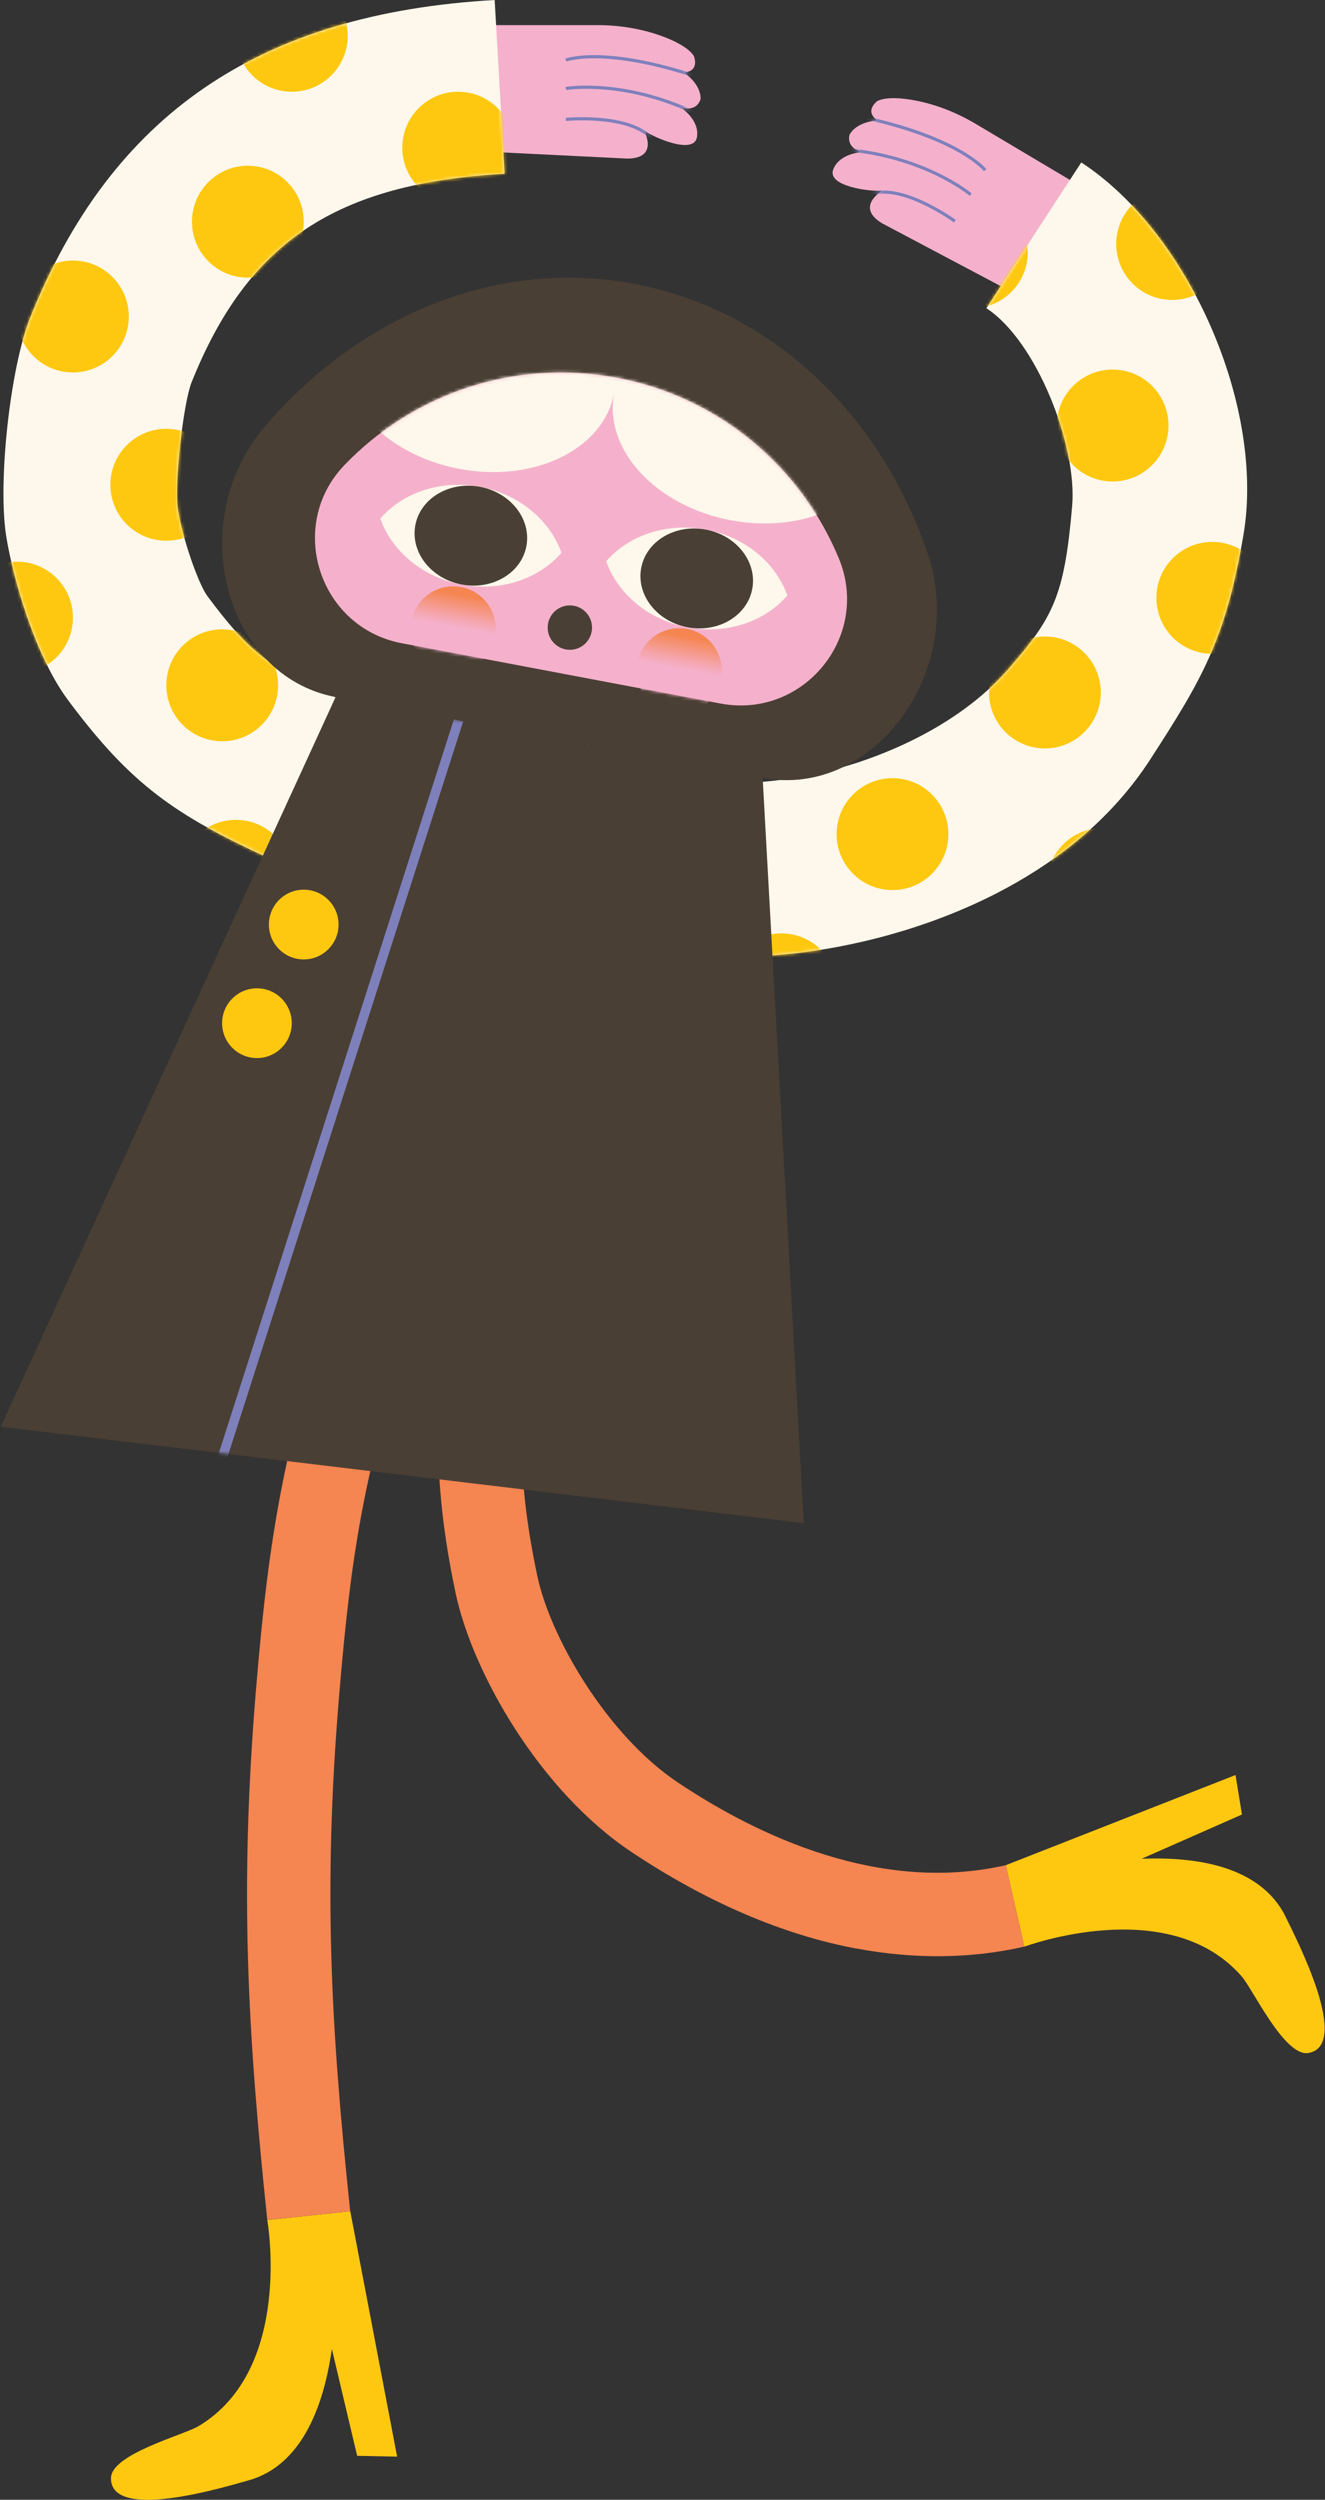 <svg width="419" height="790" viewBox="0 0 419 790" fill="none" xmlns="http://www.w3.org/2000/svg">
<rect x="0" y="0" width="419" height="790" fill="#333333" stroke="none"/>
<path d="M110.747 698.821L84.526 701.593C84.526 701.593 92.878 748.867 62.7 766.774C57.974 769.567 35.138 775.551 35.094 783.162C35.006 796.889 70.679 786.088 78.723 783.822C88.79 781.006 100.79 771.305 104.945 742.333L112.945 776.101L125.583 776.365L110.769 698.821H110.747Z" fill="#FEC811"/>
<path d="M84.524 701.592C78.216 641.471 75.754 597.056 80.897 534.603C85.425 479.607 90.195 461.503 102.921 413.085C104.547 406.903 106.305 400.194 108.218 392.824L133.736 399.468C131.824 406.859 130.043 413.569 128.417 419.794C115.757 467.882 111.514 484.073 107.163 536.759C102.195 597.144 104.591 640.305 110.745 698.82L84.524 701.592Z" fill="#F58551"/>
<path d="M318.08 589.466L323.927 615.204C323.927 615.204 369.6 598.134 392.656 624.598C396.261 628.733 406.261 650.138 413.778 648.796C427.274 646.398 410.196 613.246 406.525 605.723C401.932 596.308 390.239 586.277 361.006 587.42L392.744 573.43L390.7 560.957L318.08 589.444V589.466Z" fill="#FEC811"/>
<path d="M270.647 615.776C247.393 611.376 223.435 601.125 199.632 585.242C170.685 565.928 149.409 528.663 144.068 503.431C135.891 464.714 138.551 442.407 141.386 418.781C142.595 408.662 143.848 398.191 144.376 385.63L170.729 386.73C170.157 400.303 168.839 411.28 167.586 421.905C164.816 445.135 162.618 463.504 169.894 497.953C174.114 517.928 192.291 548.571 214.292 563.266C239.656 580.205 278.274 598.507 318.101 589.444L323.947 615.182C306.891 619.054 289 619.208 270.691 615.754L270.647 615.776Z" fill="#F58551"/>
<path d="M154.444 47.912L152.861 7.941H188.82C195.765 7.941 202.711 9.019 209.239 11.395C213.481 12.935 217.547 15.003 219.371 17.599C219.371 17.599 221.525 22.526 216.228 22.922C216.228 22.922 221.569 26.266 221.547 31.194C221.547 31.194 220.756 35.527 215.261 33.943C215.261 33.943 221.371 37.881 220.382 43.403C219.393 48.924 206.997 43.601 203.656 41.247C203.656 41.247 208.579 50.112 198.337 50.112L154.466 47.956L154.444 47.912Z" fill="#F5B1CC"/>
<mask id="mask0_439_2791" style="mask-type:luminance" maskUnits="userSpaceOnUse" x="152" y="7" width="70" height="44">
<path d="M154.442 47.912L152.859 7.941H188.818C195.763 7.941 202.709 9.019 209.237 11.395C213.479 12.934 217.545 15.002 219.369 17.598C219.369 17.598 221.523 22.526 216.226 22.922C216.226 22.922 221.567 26.265 221.545 31.193C221.545 31.193 220.754 35.527 215.259 33.943C215.259 33.943 221.369 37.881 220.38 43.402C219.391 48.924 206.995 43.6 203.654 41.246C203.654 41.246 208.577 50.112 198.335 50.112L154.464 47.956L154.442 47.912Z" fill="white"/>
</mask>
<g mask="url(#mask0_439_2791)">
<path d="M178.928 18.984C178.928 18.984 191.192 14.298 221.546 24.637" stroke="#7E80BC" stroke-miterlimit="10"/>
<path d="M178.928 27.959C178.928 27.959 198.577 24.638 222.689 37.155" stroke="#7E80BC" stroke-miterlimit="10"/>
<path d="M178.928 37.727C178.928 37.727 199.281 35.813 206.182 43.93" stroke="#7E80BC" stroke-miterlimit="10"/>
</g>
<path d="M317.835 91.161L339.572 57.591L308.669 39.223C302.691 35.659 296.185 33.041 289.349 31.743C284.909 30.907 280.36 30.599 277.48 31.897C277.48 31.897 273.106 35.021 277.48 38.079C277.48 38.079 271.194 38.233 268.689 42.478C268.689 42.478 267.15 46.614 272.689 48.066C272.689 48.066 265.436 48.33 263.479 53.588C261.523 58.845 274.887 60.583 278.975 60.275C278.975 60.275 270.227 65.379 279.019 70.614L317.857 91.161H317.835Z" fill="#F5B1CC"/>
<mask id="mask1_439_2791" style="mask-type:luminance" maskUnits="userSpaceOnUse" x="263" y="31" width="77" height="61">
<path d="M317.835 91.161L339.572 57.591L308.669 39.223C302.691 35.659 296.185 33.041 289.349 31.743C284.909 30.907 280.36 30.599 277.48 31.897C277.48 31.897 273.106 35.021 277.48 38.079C277.48 38.079 271.194 38.233 268.689 42.478C268.689 42.478 267.15 46.614 272.689 48.066C272.689 48.066 265.436 48.33 263.479 53.588C261.523 58.845 274.887 60.583 278.975 60.275C278.975 60.275 270.227 65.379 279.019 70.614L317.857 91.161H317.835Z" fill="white"/>
</mask>
<g mask="url(#mask1_439_2791)">
<path d="M311.549 53.786C311.549 53.786 303.394 43.491 272.008 36.869" stroke="#7E80BC" stroke-miterlimit="10"/>
<path d="M306.953 61.507C306.953 61.507 291.744 48.616 264.621 47.054" stroke="#7E80BC" stroke-miterlimit="10"/>
<path d="M301.964 69.91C301.964 69.91 285.436 57.855 275.369 61.331" stroke="#7E80BC" stroke-miterlimit="10"/>
</g>
<path d="M352.169 59.242C348.872 56.294 345.465 53.632 341.926 51.344L311.924 97.409C327.815 107.77 340.673 140.833 339.047 159.862C336.585 188.636 333.003 195.257 318.65 211.668C302.078 230.608 276.186 240.332 260.844 243.917C232.381 250.561 209.171 247.855 185.543 235.14L159.541 283.58C194.818 302.543 232.029 307.096 273.307 297.461C296.737 292.005 339.64 277.267 363.796 239.914C380.127 214.66 387.578 202.12 393.204 169.101C399.38 132.848 380.742 84.848 352.147 59.22L352.169 59.242Z" fill="#FDF8EB"/>
<mask id="mask2_439_2791" style="mask-type:luminance" maskUnits="userSpaceOnUse" x="159" y="51" width="236" height="252">
<path d="M352.165 59.241C348.868 56.293 345.461 53.631 341.922 51.343L311.92 97.408C327.812 107.769 340.67 140.832 339.043 159.861C336.581 188.635 332.999 195.256 318.646 211.667C302.074 230.607 276.182 240.331 260.84 243.916C232.377 250.56 209.167 247.854 185.539 235.139L159.537 283.579C194.814 302.542 232.025 307.095 273.303 297.46C296.733 292.005 339.637 277.266 363.792 239.913C380.123 214.659 387.574 202.12 393.2 169.1C399.377 132.847 380.738 84.847 352.143 59.219L352.165 59.241Z" fill="white"/>
</mask>
<g mask="url(#mask2_439_2791)">
<path d="M383.353 206.63C393.113 206.63 401.025 198.712 401.025 188.943C401.025 179.175 393.113 171.257 383.353 171.257C373.593 171.257 365.682 179.175 365.682 188.943C365.682 198.712 373.593 206.63 383.353 206.63Z" fill="#FEC811"/>
<path d="M351.836 152.163C361.595 152.163 369.507 144.244 369.507 134.476C369.507 124.708 361.595 116.79 351.836 116.79C342.076 116.79 334.164 124.708 334.164 134.476C334.164 144.244 342.076 152.163 351.836 152.163Z" fill="#FEC811"/>
<path d="M370.648 94.791C380.408 94.791 388.319 86.872 388.319 77.104C388.319 67.336 380.408 59.417 370.648 59.417C360.888 59.417 352.977 67.336 352.977 77.104C352.977 86.872 360.888 94.791 370.648 94.791Z" fill="#FEC811"/>
<path d="M307.326 97.431C317.085 97.431 324.997 89.512 324.997 79.744C324.997 69.976 317.085 62.058 307.326 62.058C297.566 62.058 289.654 69.976 289.654 79.744C289.654 89.512 297.566 97.431 307.326 97.431Z" fill="#FEC811"/>
<path d="M330.427 236.526C340.187 236.526 348.099 228.608 348.099 218.839C348.099 209.071 340.187 201.153 330.427 201.153C320.668 201.153 312.756 209.071 312.756 218.839C312.756 228.608 320.668 236.526 330.427 236.526Z" fill="#FEC811"/>
<path d="M348.714 297.021C358.474 297.021 366.386 289.102 366.386 279.334C366.386 269.566 358.474 261.647 348.714 261.647C338.955 261.647 331.043 269.566 331.043 279.334C331.043 289.102 338.955 297.021 348.714 297.021Z" fill="#FEC811"/>
<path d="M282.226 281.292C291.986 281.292 299.898 273.374 299.898 263.606C299.898 253.837 291.986 245.919 282.226 245.919C272.466 245.919 264.555 253.837 264.555 263.606C264.555 273.374 272.466 281.292 282.226 281.292Z" fill="#FEC811"/>
<path d="M247.103 330.348C256.863 330.348 264.775 322.43 264.775 312.662C264.775 302.894 256.863 294.975 247.103 294.975C237.343 294.975 229.432 302.894 229.432 312.662C229.432 322.43 237.343 330.348 247.103 330.348Z" fill="#FEC811"/>
</g>
<path d="M84.792 271.107C55.383 257.556 41.382 247.987 21.469 221.193C10.875 206.96 3.863 181.75 1.929 169.211C-0.73 152.075 3.27 116.063 9.534 100.401C35.294 36.166 81.978 4.246 156.423 0L159.566 54.908C106.134 57.966 78.352 76.466 60.548 120.903C57.889 127.701 55.097 153.439 56.24 160.808C57.713 170.355 62.812 184.632 65.56 188.35C79.363 206.916 85.451 210.876 107.782 221.149L84.814 271.107H84.792Z" fill="#FDF8EB"/>
<mask id="mask3_439_2791" style="mask-type:luminance" maskUnits="userSpaceOnUse" x="1" y="0" width="159" height="272">
<path d="M84.794 271.107C55.385 257.556 41.384 247.987 21.471 221.193C10.877 206.96 3.865 181.75 1.931 169.211C-0.728 152.074 3.272 116.063 9.536 100.4C35.296 36.165 81.98 4.246 156.425 0L159.568 54.908C106.136 57.965 78.354 76.466 60.55 120.903C57.891 127.7 55.099 153.438 56.242 160.807C57.715 170.355 62.814 184.632 65.562 188.349C79.365 206.916 85.453 210.876 107.784 221.149L84.816 271.107H84.794Z" fill="white"/>
</mask>
<g mask="url(#mask3_439_2791)">
<path d="M23.054 117.712C32.814 117.712 40.726 109.794 40.726 100.026C40.726 90.257 32.814 82.339 23.054 82.339C13.295 82.339 5.383 90.257 5.383 100.026C5.383 109.794 13.295 117.712 23.054 117.712Z" fill="#FEC811"/>
<path d="M78.379 87.75C88.138 87.75 96.05 79.832 96.05 70.064C96.05 60.295 88.138 52.377 78.379 52.377C68.619 52.377 60.707 60.295 60.707 70.064C60.707 79.832 68.619 87.75 78.379 87.75Z" fill="#FEC811"/>
<path d="M92.289 28.993C102.048 28.993 109.96 21.075 109.96 11.307C109.96 1.539 102.048 -6.38 92.289 -6.38C82.529 -6.38 74.617 1.539 74.617 11.307C74.617 21.075 82.529 28.993 92.289 28.993Z" fill="#FEC811"/>
<path d="M144.886 64.367C154.646 64.367 162.558 56.448 162.558 46.68C162.558 36.912 154.646 28.994 144.886 28.994C135.127 28.994 127.215 36.912 127.215 46.68C127.215 56.448 135.127 64.367 144.886 64.367Z" fill="#FEC811"/>
<path d="M52.574 170.882C62.334 170.882 70.245 162.963 70.245 153.195C70.245 143.427 62.334 135.509 52.574 135.509C42.814 135.509 34.902 143.427 34.902 153.195C34.902 162.963 42.814 170.882 52.574 170.882Z" fill="#FEC811"/>
<path d="M5.384 212.877C15.144 212.877 23.056 204.959 23.056 195.191C23.056 185.422 15.144 177.504 5.384 177.504C-4.375 177.504 -12.287 185.422 -12.287 195.191C-12.287 204.959 -4.375 212.877 5.384 212.877Z" fill="#FEC811"/>
<path d="M70.267 234.259C80.027 234.259 87.939 226.341 87.939 216.573C87.939 206.805 80.027 198.886 70.267 198.886C60.508 198.886 52.596 206.805 52.596 216.573C52.596 226.341 60.508 234.259 70.267 234.259Z" fill="#FEC811"/>
<path d="M74.597 294.469C84.357 294.469 92.269 286.55 92.269 276.782C92.269 267.014 84.357 259.096 74.597 259.096C64.838 259.096 56.926 267.014 56.926 276.782C56.926 286.55 64.838 294.469 74.597 294.469Z" fill="#FEC811"/>
</g>
<path d="M254.164 481.346L0.258 450.878L106.133 220.27L241.174 245.81L254.164 481.346Z" fill="#4A3F34"/>
<mask id="mask4_439_2791" style="mask-type:luminance" maskUnits="userSpaceOnUse" x="0" y="220" width="255" height="262">
<path d="M254.166 481.345L0.26 450.877L106.135 220.269L241.176 245.809L254.166 481.345Z" fill="white"/>
</mask>
<g mask="url(#mask4_439_2791)">
<path d="M145.827 225.087L55.514 506.819" stroke="#7E80BC" stroke-width="3" stroke-miterlimit="10"/>
</g>
<path d="M81.252 334.375C87.334 334.375 92.264 329.44 92.264 323.354C92.264 317.267 87.334 312.333 81.252 312.333C75.17 312.333 70.24 317.267 70.24 323.354C70.24 329.44 75.17 334.375 81.252 334.375Z" fill="#FEC811"/>
<path d="M96.045 303.203C102.126 303.203 107.057 298.269 107.057 292.182C107.057 286.095 102.126 281.161 96.045 281.161C89.963 281.161 85.033 286.095 85.033 292.182C85.033 298.269 89.963 303.203 96.045 303.203Z" fill="#FEC811"/>
<path d="M200.71 89.731C156.883 81.438 113.43 99.983 83.714 134.85C58.108 164.877 70.987 213.648 106.133 220.291L241.196 245.831C276.341 252.475 306.101 211.778 293.199 174.469C278.232 131.154 244.537 98.025 200.71 89.753V89.731Z" fill="#4A3F34"/>
<path d="M195.105 119.385C162.4 113.203 130.442 124.598 108.968 146.927C90.461 166.175 100.879 198.337 127.079 203.286L227.854 222.337C254.076 227.286 275.484 201.152 265.263 176.47C253.395 147.829 227.81 125.566 195.105 119.363V119.385Z" fill="#F5B1CC"/>
<mask id="mask5_439_2791" style="mask-type:luminance" maskUnits="userSpaceOnUse" x="99" y="117" width="169" height="106">
<path d="M195.103 119.386C162.398 113.204 130.44 124.599 108.966 146.928C90.459 166.176 100.877 198.338 127.077 203.287L227.852 222.338C254.074 227.287 275.482 201.153 265.262 176.471C253.393 147.83 227.809 125.567 195.103 119.364V119.386Z" fill="white"/>
</mask>
<g mask="url(#mask5_439_2791)">
<path d="M143.321 212.262C150.762 212.262 156.794 206.225 156.794 198.777C156.794 191.33 150.762 185.292 143.321 185.292C135.88 185.292 129.848 191.33 129.848 198.777C129.848 206.225 135.88 212.262 143.321 212.262Z" fill="url(#paint0_linear_439_2791)"/>
</g>
<mask id="mask6_439_2791" style="mask-type:luminance" maskUnits="userSpaceOnUse" x="99" y="117" width="169" height="106">
<path d="M195.103 119.386C162.398 113.204 130.44 124.599 108.966 146.928C90.459 166.176 100.877 198.338 127.077 203.287L227.852 222.338C254.074 227.287 275.482 201.153 265.262 176.471C253.393 147.83 227.809 125.567 195.103 119.364V119.386Z" fill="white"/>
</mask>
<g mask="url(#mask6_439_2791)">
<path d="M214.8 225.505C222.241 225.505 228.273 219.468 228.273 212.02C228.273 204.573 222.241 198.535 214.8 198.535C207.358 198.535 201.326 204.573 201.326 212.02C201.326 219.468 207.358 225.505 214.8 225.505Z" fill="url(#paint1_linear_439_2791)"/>
</g>
<path d="M177.522 174.711C170.489 182.873 158.466 187.096 145.982 184.742C133.497 182.389 123.848 174.051 120.266 163.888C127.299 155.727 139.322 151.503 151.828 153.857C164.334 156.211 173.983 164.548 177.544 174.711H177.522Z" fill="#FDF8EB"/>
<path d="M166.457 172.604C168.066 164.081 161.509 155.684 151.812 153.85C142.114 152.016 132.949 157.439 131.34 165.963C129.73 174.487 136.287 182.884 145.984 184.718C155.682 186.551 164.847 181.128 166.457 172.604Z" fill="#4A3F34"/>
<path d="M248.958 188.217C241.924 196.379 229.901 200.603 217.417 198.249C204.911 195.895 195.284 187.558 191.701 177.394C198.735 169.233 210.757 165.009 223.264 167.363C235.77 169.717 245.419 178.054 248.98 188.217H248.958Z" fill="#FDF8EB"/>
<path d="M237.882 186.122C239.492 177.598 232.935 169.202 223.238 167.368C213.54 165.534 204.374 170.957 202.765 179.481C201.156 188.005 207.713 196.401 217.41 198.235C227.107 200.069 236.273 194.646 237.882 186.122Z" fill="#4A3F34"/>
<path d="M180.203 205.354C184.075 205.354 187.214 202.212 187.214 198.337C187.214 194.461 184.075 191.319 180.203 191.319C176.331 191.319 173.191 194.461 173.191 198.337C173.191 202.212 176.331 205.354 180.203 205.354Z" fill="#4A3F34"/>
<mask id="mask7_439_2791" style="mask-type:luminance" maskUnits="userSpaceOnUse" x="99" y="117" width="169" height="106">
<path d="M195.103 119.386C162.398 113.204 130.44 124.599 108.966 146.928C90.459 166.176 100.877 198.338 127.077 203.287L227.852 222.338C254.074 227.287 275.482 201.153 265.262 176.471C253.393 147.83 227.809 125.567 195.103 119.364V119.386Z" fill="white"/>
</mask>
<g mask="url(#mask7_439_2791)">
<path d="M279.966 140.594C283.295 122.962 266.79 105.036 243.101 100.556C219.413 96.076 197.511 106.739 194.182 124.371C190.853 142.004 207.358 159.93 231.046 164.409C254.735 168.889 276.637 158.227 279.966 140.594Z" fill="#FDF8EB"/>
<path d="M194.161 124.362C197.49 106.729 180.985 88.804 157.297 84.324C133.608 79.844 111.706 90.506 108.377 108.139C105.048 125.771 121.553 143.697 145.242 148.177C168.93 152.657 190.833 141.994 194.161 124.362Z" fill="#FDF8EB"/>
<path d="M195.434 124.313C198.832 124.313 201.588 121.555 201.588 118.153C201.588 114.751 198.832 111.994 195.434 111.994C192.035 111.994 189.279 114.751 189.279 118.153C189.279 121.555 192.035 124.313 195.434 124.313Z" fill="#FDF8EB"/>
</g>
<defs>
<linearGradient id="paint0_linear_439_2791" x1="140.821" y1="212.048" x2="145.837" y2="185.528" gradientUnits="userSpaceOnUse">
<stop offset="0.52" stop-color="#F5B1CC"/>
<stop offset="0.63" stop-color="#F5A6AF"/>
<stop offset="0.85" stop-color="#F58D67"/>
<stop offset="0.91" stop-color="#F58551"/>
</linearGradient>
<linearGradient id="paint1_linear_439_2791" x1="212.298" y1="225.274" x2="217.309" y2="198.775" gradientUnits="userSpaceOnUse">
<stop offset="0.52" stop-color="#F5B1CC"/>
<stop offset="0.63" stop-color="#F5A6AF"/>
<stop offset="0.85" stop-color="#F58D67"/>
<stop offset="0.91" stop-color="#F58551"/>
</linearGradient>
</defs>
</svg>
